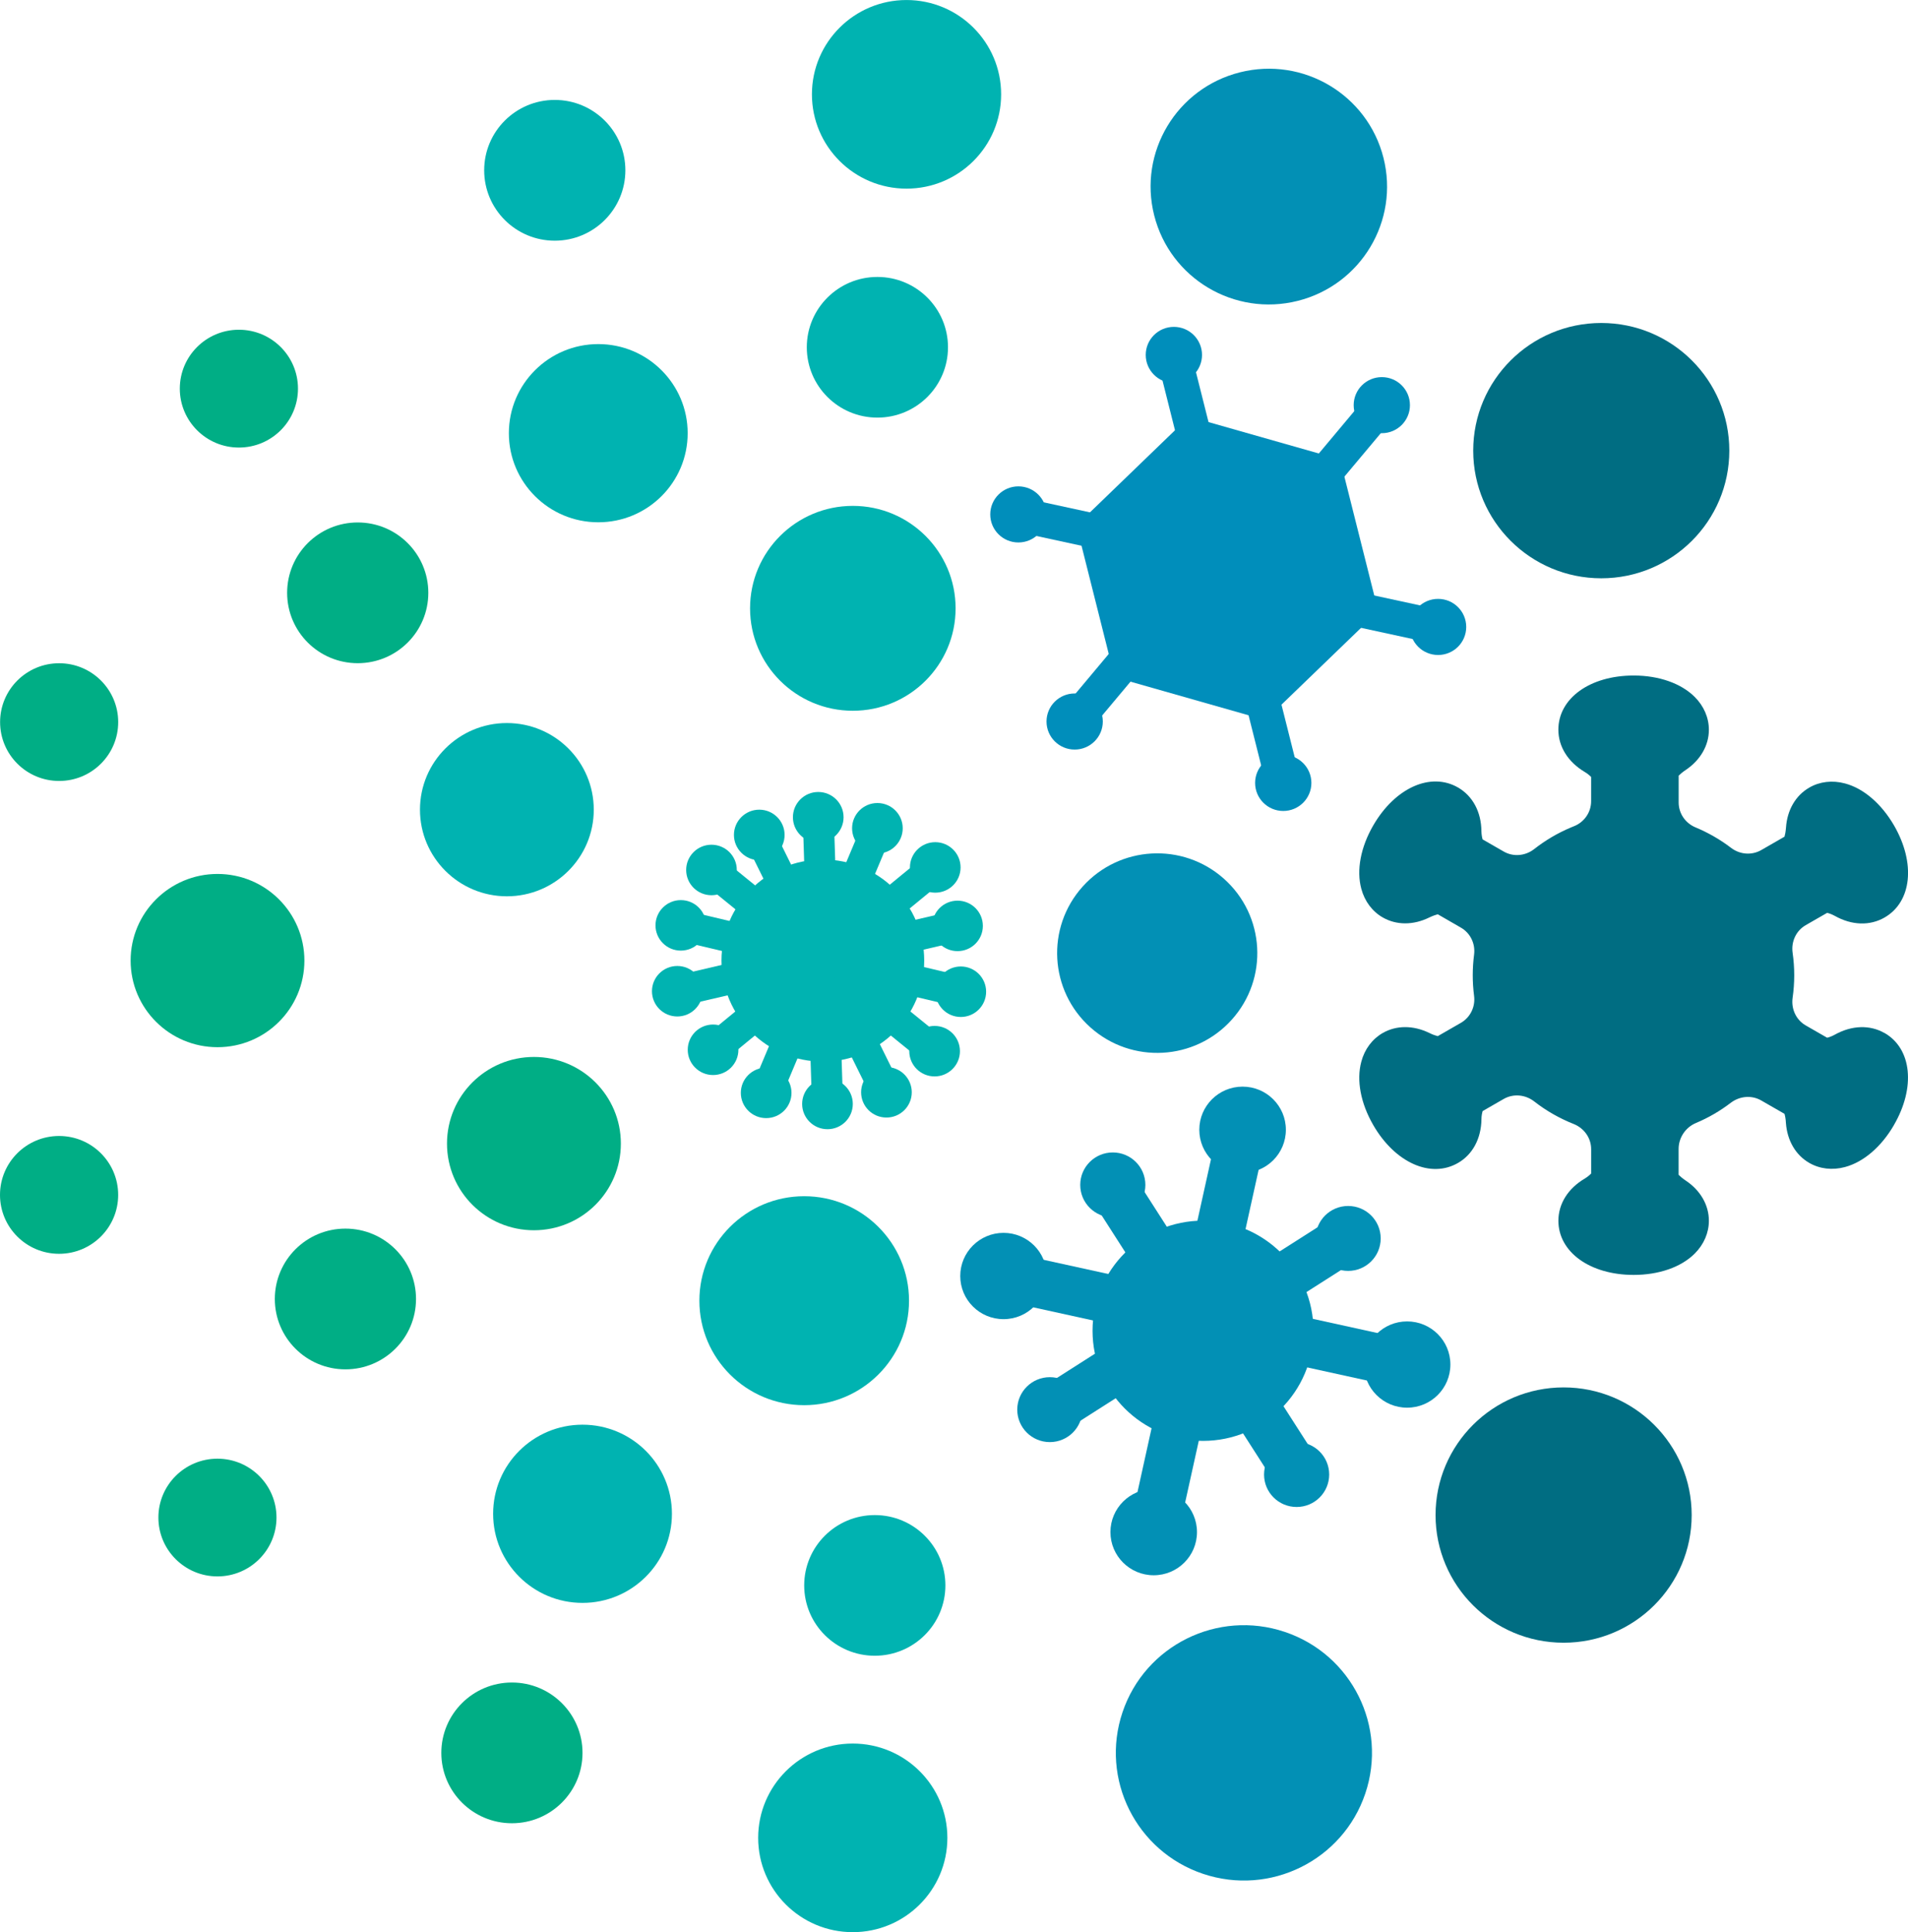 <?xml version="1.0" encoding="UTF-8"?>
<svg xmlns="http://www.w3.org/2000/svg" width="80" height="81" viewBox="0 0 80 81" fill="none">
  <g clip-path="url(#clip0_4112_8752)">
    <path d="M79.018 43.308C78.404 42.955 77.645 42.978 76.934 43.373C76.811 43.442 76.688 43.485 76.609 43.503L75.713 42.988C75.304 42.753 75.096 42.291 75.162 41.826C75.251 41.208 75.253 40.574 75.162 39.941C75.096 39.477 75.305 39.017 75.713 38.783L76.61 38.268C76.689 38.286 76.809 38.328 76.931 38.395C77.64 38.794 78.398 38.819 79.017 38.464C80.16 37.806 80.328 36.184 79.415 34.605C78.886 33.693 78.136 33.047 77.354 32.842C76.829 32.701 76.297 32.764 75.861 33.017C75.289 33.346 74.932 33.959 74.884 34.699C74.871 34.864 74.845 34.996 74.822 35.075L73.847 35.636C73.448 35.865 72.953 35.825 72.585 35.546C72.125 35.195 71.622 34.906 71.091 34.685C70.665 34.508 70.384 34.1 70.384 33.64V32.518C70.443 32.458 70.542 32.369 70.685 32.275C71.297 31.862 71.651 31.25 71.651 30.593C71.651 30.086 71.44 29.597 71.056 29.215C70.486 28.647 69.556 28.32 68.507 28.319H68.497C66.67 28.318 65.341 29.271 65.34 30.589C65.34 31.297 65.741 31.939 66.438 32.357C66.56 32.428 66.659 32.514 66.714 32.572V33.586C66.714 34.052 66.426 34.468 65.99 34.638C65.949 34.654 65.907 34.671 65.866 34.689C65.303 34.925 64.791 35.231 64.332 35.59C63.961 35.882 63.455 35.933 63.046 35.696L62.164 35.189C62.14 35.112 62.117 34.986 62.114 34.848C62.107 34.037 61.749 33.369 61.133 33.013C59.99 32.354 58.496 33.021 57.581 34.599C57.051 35.511 56.867 36.481 57.078 37.259C57.218 37.784 57.539 38.21 57.976 38.46C58.548 38.79 59.26 38.791 59.926 38.463C60.076 38.391 60.204 38.348 60.284 38.328L61.253 38.887C61.654 39.117 61.866 39.565 61.806 40.023C61.733 40.588 61.731 41.167 61.806 41.746C61.866 42.202 61.652 42.649 61.253 42.879L60.283 43.437C60.201 43.416 60.073 43.376 59.921 43.299C59.255 42.977 58.547 42.977 57.977 43.304C57.536 43.557 57.216 43.984 57.078 44.508C56.868 45.283 57.051 46.25 57.575 47.157C57.577 47.159 57.578 47.161 57.579 47.165C58.492 48.743 59.985 49.412 61.13 48.754C61.744 48.402 62.103 47.734 62.115 46.923C62.115 46.782 62.142 46.655 62.165 46.578L63.046 46.071C63.453 45.837 63.955 45.885 64.327 46.173C64.831 46.567 65.389 46.884 65.981 47.119C66.419 47.293 66.715 47.705 66.715 48.175V49.195C66.66 49.254 66.563 49.337 66.445 49.409C65.745 49.821 65.343 50.463 65.341 51.173C65.341 52.489 66.667 53.445 68.496 53.446C69.552 53.446 70.488 53.122 71.058 52.551C71.443 52.167 71.652 51.676 71.651 51.175C71.651 50.516 71.297 49.901 70.678 49.49C70.54 49.398 70.439 49.308 70.382 49.249V48.169C70.382 47.693 70.669 47.262 71.11 47.077C71.643 46.853 72.129 46.567 72.567 46.232C72.939 45.949 73.439 45.899 73.846 46.133L74.822 46.694C74.845 46.775 74.873 46.905 74.881 47.075C74.934 47.812 75.289 48.422 75.859 48.75C76.299 49.004 76.829 49.066 77.354 48.925C78.132 48.718 78.881 48.077 79.406 47.172C79.408 47.169 79.409 47.168 79.41 47.163C80.325 45.587 80.16 43.963 79.017 43.304L79.018 43.308Z" fill="#006D82"></path>
    <path d="M65.561 68.865C68.526 68.865 70.93 66.469 70.93 63.514C70.93 60.558 68.526 58.162 65.561 58.162C62.595 58.162 60.191 60.558 60.191 63.514C60.191 66.469 62.595 68.865 65.561 68.865Z" fill="#006D82"></path>
    <path d="M35.755 80.999C37.946 80.999 39.722 79.229 39.722 77.046C39.722 74.862 37.946 73.092 35.755 73.092C33.565 73.092 31.789 74.862 31.789 77.046C31.789 79.229 33.565 80.999 35.755 80.999Z" fill="#00B3B1"></path>
    <path d="M21.464 76.433C23.099 76.433 24.424 75.112 24.424 73.483C24.424 71.854 23.099 70.533 21.464 70.533C19.829 70.533 18.504 71.854 18.504 73.483C18.504 75.112 19.829 76.433 21.464 76.433Z" fill="#00AE85"></path>
    <path d="M9.117 66.085C10.484 66.085 11.593 64.98 11.593 63.617C11.593 62.255 10.484 61.15 9.117 61.15C7.749 61.15 6.641 62.255 6.641 63.617C6.641 64.98 7.749 66.085 9.117 66.085Z" fill="#00AE85"></path>
    <path d="M2.477 52.561C3.846 52.561 4.955 51.455 4.955 50.092C4.955 48.728 3.846 47.622 2.477 47.622C1.109 47.622 0 48.728 0 50.092C0 51.455 1.109 52.561 2.477 52.561Z" fill="#00AE85"></path>
    <path d="M67.139 24.243C70.104 24.243 72.508 21.847 72.508 18.891C72.508 15.936 70.104 13.54 67.139 13.54C64.174 13.54 61.77 15.936 61.77 18.891C61.77 21.847 64.174 24.243 67.139 24.243Z" fill="#006D82"></path>
    <path d="M53.868 68.411C51.058 67.468 48.012 68.975 47.067 71.775C46.121 74.576 47.633 77.612 50.443 78.554C53.253 79.498 56.299 77.99 57.244 75.19C58.19 72.389 56.679 69.353 53.868 68.411Z" fill="#0290B5"></path>
    <path d="M51.319 36.839C49.591 35.298 46.939 35.446 45.393 37.168C43.847 38.889 43.996 41.533 45.723 43.073C47.451 44.614 50.103 44.466 51.648 42.745C53.194 41.023 53.046 38.38 51.319 36.839Z" fill="#0290B5"></path>
    <path d="M54.412 12.613C57.067 11.945 58.676 9.261 58.007 6.614C57.337 3.968 54.644 2.364 51.989 3.032C49.334 3.699 47.724 6.384 48.394 9.03C49.063 11.676 51.757 13.28 54.412 12.613Z" fill="#0290B5"></path>
    <path d="M38.009 7.908C40.2 7.908 41.976 6.138 41.976 3.955C41.976 1.771 40.2 0.001 38.009 0.001C35.819 0.001 34.043 1.771 34.043 3.955C34.043 6.138 35.819 7.908 38.009 7.908Z" fill="#00B3B1"></path>
    <path d="M23.261 10.09C24.895 10.09 26.221 8.769 26.221 7.139C26.221 5.51 24.895 4.189 23.261 4.189C21.626 4.189 20.301 5.51 20.301 7.139C20.301 8.769 21.626 10.09 23.261 10.09Z" fill="#00B3B1"></path>
    <path d="M10.017 18.762C11.385 18.762 12.494 17.656 12.494 16.292C12.494 14.929 11.385 13.823 10.017 13.823C8.648 13.823 7.539 14.929 7.539 16.292C7.539 17.656 8.648 18.762 10.017 18.762Z" fill="#00AE85"></path>
    <path d="M2.48 32.739C3.847 32.739 4.956 31.634 4.956 30.271C4.956 28.909 3.847 27.804 2.48 27.804C1.112 27.804 0.004 28.909 0.004 30.271C0.004 31.634 1.112 32.739 2.48 32.739Z" fill="#00AE85"></path>
    <path d="M9.12 43.9C11.132 43.9 12.763 42.274 12.763 40.269C12.763 38.263 11.132 36.637 9.12 36.637C7.108 36.637 5.477 38.263 5.477 40.269C5.477 42.274 7.108 43.9 9.12 43.9Z" fill="#00AE85"></path>
    <path d="M21.253 37.574C23.265 37.574 24.896 35.948 24.896 33.943C24.896 31.937 23.265 30.311 21.253 30.311C19.241 30.311 17.609 31.937 17.609 33.943C17.609 35.948 19.241 37.574 21.253 37.574Z" fill="#00B3B1"></path>
    <path d="M22.387 51.574C24.4 51.574 26.032 49.948 26.032 47.941C26.032 45.935 24.4 44.309 22.387 44.309C20.374 44.309 18.742 45.935 18.742 47.941C18.742 49.948 20.374 51.574 22.387 51.574Z" fill="#00AE85"></path>
    <path d="M33.719 58.907C36.146 58.907 38.114 56.946 38.114 54.527C38.114 52.108 36.146 50.147 33.719 50.147C31.292 50.147 29.324 52.108 29.324 54.527C29.324 56.946 31.292 58.907 33.719 58.907Z" fill="#00B3B1"></path>
    <path d="M35.758 29.796C38.138 29.796 40.067 27.873 40.067 25.502C40.067 23.13 38.138 21.207 35.758 21.207C33.378 21.207 31.449 23.13 31.449 25.502C31.449 27.873 33.378 29.796 35.758 29.796Z" fill="#00B3B1"></path>
    <path d="M14.999 27.802C16.634 27.802 17.959 26.482 17.959 24.852C17.959 23.223 16.634 21.902 14.999 21.902C13.364 21.902 12.039 23.223 12.039 24.852C12.039 26.482 13.364 27.802 14.999 27.802Z" fill="#00AE85"></path>
    <path d="M14.483 57.405C16.118 57.405 17.443 56.084 17.443 54.455C17.443 52.826 16.118 51.505 14.483 51.505C12.849 51.505 11.523 52.826 11.523 54.455C11.523 56.084 12.849 57.405 14.483 57.405Z" fill="#00AE85"></path>
    <path d="M36.679 69.411C38.313 69.411 39.639 68.091 39.639 66.463C39.639 64.834 38.313 63.514 36.679 63.514C35.044 63.514 33.719 64.834 33.719 66.463C33.719 68.091 35.044 69.411 36.679 69.411Z" fill="#00B3B1"></path>
    <path d="M36.788 17.507C38.423 17.507 39.748 16.187 39.748 14.558C39.748 12.93 38.423 11.61 36.788 11.61C35.153 11.61 33.828 12.93 33.828 14.558C33.828 16.187 35.153 17.507 36.788 17.507Z" fill="#00B3B1"></path>
    <path d="M25.085 21.895C27.155 21.895 28.833 20.223 28.833 18.16C28.833 16.098 27.155 14.425 25.085 14.425C23.014 14.425 21.336 16.098 21.336 18.16C21.336 20.223 23.014 21.895 25.085 21.895Z" fill="#00B3B1"></path>
    <path d="M24.424 67.195C26.495 67.195 28.173 65.523 28.173 63.46C28.173 61.397 26.495 59.725 24.424 59.725C22.354 59.725 20.676 61.397 20.676 63.46C20.676 65.523 22.354 67.195 24.424 67.195Z" fill="#00B3B1"></path>
    <path d="M34.501 44.505C36.848 44.505 38.751 42.608 38.751 40.269C38.751 37.929 36.848 36.032 34.501 36.032C32.153 36.032 30.25 37.929 30.25 40.269C30.25 42.608 32.153 44.505 34.501 44.505Z" fill="#00B3B1"></path>
    <path d="M34.816 34.053L33.789 34.086C33.714 34.088 33.654 34.151 33.657 34.227L34.047 46.351C34.05 46.426 34.113 46.486 34.189 46.483L35.216 46.45C35.292 46.448 35.351 46.385 35.349 46.309L34.958 34.185C34.955 34.109 34.892 34.05 34.816 34.053Z" fill="#00B3B1"></path>
    <path d="M34.308 35.318C34.895 35.318 35.37 34.844 35.37 34.259C35.37 33.675 34.895 33.201 34.308 33.201C33.721 33.201 33.246 33.675 33.246 34.259C33.246 34.844 33.721 35.318 34.308 35.318Z" fill="#00B3B1"></path>
    <path d="M34.695 47.338C35.281 47.338 35.757 46.864 35.757 46.279C35.757 45.695 35.281 45.221 34.695 45.221C34.108 45.221 33.633 45.695 33.633 46.279C33.633 46.864 34.108 47.338 34.695 47.338Z" fill="#00B3B1"></path>
    <path d="M36.787 46.188L37.709 45.736C37.777 45.702 37.805 45.62 37.771 45.553L32.392 34.671C32.359 34.603 32.276 34.576 32.208 34.609L31.287 35.062C31.219 35.095 31.191 35.177 31.224 35.245L36.604 46.126C36.637 46.194 36.719 46.222 36.787 46.188Z" fill="#00B3B1"></path>
    <path d="M37.167 46.849C37.754 46.849 38.229 46.375 38.229 45.79C38.229 45.206 37.754 44.732 37.167 44.732C36.581 44.732 36.105 45.206 36.105 45.79C36.105 46.375 36.581 46.849 37.167 46.849Z" fill="#00B3B1"></path>
    <path d="M31.835 36.06C32.422 36.06 32.897 35.586 32.897 35.001C32.897 34.417 32.422 33.943 31.835 33.943C31.249 33.943 30.773 34.417 30.773 35.001C30.773 35.586 31.249 36.06 31.835 36.06Z" fill="#00B3B1"></path>
    <path d="M39.686 36.64L39.033 35.849C38.984 35.791 38.898 35.783 38.839 35.831L29.444 43.542C29.385 43.59 29.377 43.676 29.425 43.734L30.078 44.525C30.127 44.583 30.213 44.592 30.271 44.544L39.667 36.832C39.725 36.784 39.734 36.698 39.686 36.64Z" fill="#00B3B1"></path>
    <path d="M39.214 37.422C39.801 37.422 40.276 36.948 40.276 36.364C40.276 35.779 39.801 35.305 39.214 35.305C38.628 35.305 38.152 35.779 38.152 36.364C38.152 36.948 38.628 37.422 39.214 37.422Z" fill="#00B3B1"></path>
    <path d="M29.898 45.067C30.484 45.067 30.96 44.593 30.96 44.009C30.96 43.424 30.484 42.95 29.898 42.95C29.311 42.95 28.836 43.424 28.836 44.009C28.836 44.593 29.311 45.067 29.898 45.067Z" fill="#00B3B1"></path>
    <path d="M31.578 45.791L32.526 46.187C32.596 46.216 32.676 46.183 32.705 46.113L37.408 34.925C37.437 34.855 37.404 34.775 37.334 34.746L36.387 34.35C36.317 34.321 36.237 34.354 36.207 34.424L31.505 45.612C31.475 45.682 31.508 45.762 31.578 45.791Z" fill="#00B3B1"></path>
    <path d="M32.124 46.873C32.711 46.873 33.186 46.4 33.186 45.815C33.186 45.23 32.711 44.757 32.124 44.757C31.538 44.757 31.062 45.23 31.062 45.815C31.062 46.4 31.538 46.873 32.124 46.873Z" fill="#00B3B1"></path>
    <path d="M36.788 35.781C37.375 35.781 37.85 35.307 37.85 34.722C37.85 34.138 37.375 33.664 36.788 33.664C36.202 33.664 35.727 34.138 35.727 34.722C35.727 35.307 36.202 35.781 36.788 35.781Z" fill="#00B3B1"></path>
    <path d="M39.011 44.581L39.659 43.788C39.707 43.729 39.699 43.643 39.64 43.595L30.204 35.933C30.145 35.886 30.059 35.894 30.011 35.953L29.362 36.747C29.314 36.805 29.323 36.892 29.382 36.939L38.817 44.601C38.876 44.649 38.963 44.64 39.011 44.581Z" fill="#00B3B1"></path>
    <path d="M39.187 45.125C39.773 45.125 40.249 44.651 40.249 44.067C40.249 43.482 39.773 43.008 39.187 43.008C38.6 43.008 38.125 43.482 38.125 44.067C38.125 44.651 38.6 45.125 39.187 45.125Z" fill="#00B3B1"></path>
    <path d="M29.831 37.529C30.418 37.529 30.893 37.055 30.893 36.47C30.893 35.886 30.418 35.412 29.831 35.412C29.245 35.412 28.77 35.886 28.77 36.47C28.77 37.055 29.245 37.529 29.831 37.529Z" fill="#00B3B1"></path>
    <path d="M28.476 38.249L28.239 39.246C28.221 39.319 28.267 39.393 28.341 39.41L40.182 42.215C40.255 42.233 40.329 42.187 40.347 42.114L40.584 41.118C40.602 41.044 40.556 40.971 40.483 40.953L28.642 38.148C28.568 38.13 28.494 38.176 28.476 38.249Z" fill="#00B3B1"></path>
    <path d="M28.546 39.851C29.133 39.851 29.608 39.377 29.608 38.793C29.608 38.208 29.133 37.734 28.546 37.734C27.96 37.734 27.484 38.208 27.484 38.793C27.484 39.377 27.96 39.851 28.546 39.851Z" fill="#00B3B1"></path>
    <path d="M40.285 42.633C40.871 42.633 41.347 42.159 41.347 41.574C41.347 40.99 40.871 40.516 40.285 40.516C39.698 40.516 39.223 40.99 39.223 41.574C39.223 42.159 39.698 42.633 40.285 42.633Z" fill="#00B3B1"></path>
    <path d="M28.094 41.096L28.328 42.093C28.345 42.167 28.419 42.212 28.493 42.195L40.344 39.433C40.418 39.416 40.464 39.343 40.447 39.269L40.213 38.272C40.196 38.199 40.122 38.153 40.048 38.17L28.197 40.932C28.123 40.949 28.077 41.023 28.094 41.096Z" fill="#00B3B1"></path>
    <path d="M28.398 42.612C28.984 42.612 29.46 42.138 29.46 41.553C29.46 40.969 28.984 40.495 28.398 40.495C27.811 40.495 27.336 40.969 27.336 41.553C27.336 42.138 27.811 42.612 28.398 42.612Z" fill="#00B3B1"></path>
    <path d="M40.148 39.873C40.734 39.873 41.21 39.4 41.21 38.815C41.21 38.23 40.734 37.757 40.148 37.757C39.561 37.757 39.086 38.23 39.086 38.815C39.086 39.4 39.561 39.873 40.148 39.873Z" fill="#00B3B1"></path>
    <path d="M50.091 15.386L48.688 15.737L49.558 19.199L50.962 18.848L50.091 15.386Z" fill="#008EBB"></path>
    <path d="M49.219 16.055C49.87 16.055 50.399 15.528 50.399 14.879C50.399 14.229 49.87 13.703 49.219 13.703C48.567 13.703 48.039 14.229 48.039 14.879C48.039 15.528 48.567 16.055 49.219 16.055Z" fill="#008EBB"></path>
    <path d="M58.045 17.981L56.934 17.056L54.639 19.796L55.749 20.721L58.045 17.981Z" fill="#008EBB"></path>
    <path d="M57.938 18.16C58.589 18.16 59.117 17.634 59.117 16.985C59.117 16.335 58.589 15.809 57.938 15.809C57.286 15.809 56.758 16.335 56.758 16.985C56.758 17.634 57.286 18.16 57.938 18.16Z" fill="#008EBB"></path>
    <path d="M52.936 32.313L54.34 31.962L53.469 28.5L52.065 28.851L52.936 32.313Z" fill="#008EBB"></path>
    <path d="M53.805 33.997C54.456 33.997 54.985 33.47 54.985 32.821C54.985 32.172 54.456 31.645 53.805 31.645C53.153 31.645 52.625 32.172 52.625 32.821C52.625 33.47 53.153 33.997 53.805 33.997Z" fill="#008EBB"></path>
    <path d="M44.952 29.249L46.062 30.174L48.358 27.434L47.247 26.509L44.952 29.249Z" fill="#008EBB"></path>
    <path d="M45.059 31.423C45.71 31.423 46.239 30.896 46.239 30.247C46.239 29.597 45.71 29.071 45.059 29.071C44.407 29.071 43.879 29.597 43.879 30.247C43.879 30.896 44.407 31.423 45.059 31.423Z" fill="#008EBB"></path>
    <path d="M59.454 26.837L59.762 25.427L56.262 24.67L55.955 26.079L59.454 26.837Z" fill="#008EBB"></path>
    <path d="M60.297 27.458C60.949 27.458 61.477 26.932 61.477 26.282C61.477 25.633 60.949 25.106 60.297 25.106C59.645 25.106 59.117 25.633 59.117 26.282C59.117 26.932 59.645 27.458 60.297 27.458Z" fill="#008EBB"></path>
    <path d="M43.542 21.011L43.234 22.421L46.734 23.179L47.041 21.769L43.542 21.011Z" fill="#008EBB"></path>
    <path d="M42.699 22.741C43.351 22.741 43.879 22.215 43.879 21.565C43.879 20.916 43.351 20.389 42.699 20.389C42.048 20.389 41.52 20.916 41.52 21.565C41.52 22.215 42.048 22.741 42.699 22.741Z" fill="#008EBB"></path>
    <path d="M56.188 19.264L49.86 17.464L45.133 22.027L46.733 28.387L53.06 30.187L57.788 25.625L56.188 19.264Z" fill="#008EBB"></path>
    <path d="M50.44 60.404C52.998 60.404 55.072 58.337 55.072 55.787C55.072 53.237 52.998 51.171 50.44 51.171C47.882 51.171 45.809 53.237 45.809 55.787C45.809 58.337 47.882 60.404 50.44 60.404Z" fill="#0290B5"></path>
    <path d="M50.88 48.123L50.109 51.61L52.108 52.049L52.878 48.562L50.88 48.123Z" fill="#0290B5"></path>
    <path d="M52.1 49.17C53.102 49.17 53.915 48.36 53.915 47.361C53.915 46.362 53.102 45.553 52.1 45.553C51.098 45.553 50.285 46.362 50.285 47.361C50.285 48.36 51.098 49.17 52.1 49.17Z" fill="#0290B5"></path>
    <path d="M48.36 59.53L47.59 63.017L49.588 63.456L50.359 59.969L48.36 59.53Z" fill="#0290B5"></path>
    <path d="M48.373 66.037C49.376 66.037 50.188 65.227 50.188 64.228C50.188 63.229 49.376 62.419 48.373 62.419C47.371 62.419 46.559 63.229 46.559 64.228C46.559 65.227 47.371 66.037 48.373 66.037Z" fill="#0290B5"></path>
    <path d="M54.729 55.218L54.289 57.21L57.788 57.977L58.227 55.986L54.729 55.218Z" fill="#0290B5"></path>
    <path d="M58.998 59.012C60.001 59.012 60.813 58.202 60.813 57.203C60.813 56.204 60.001 55.395 58.998 55.395C57.996 55.395 57.184 56.204 57.184 57.203C57.184 58.202 57.996 59.012 58.998 59.012Z" fill="#0290B5"></path>
    <path d="M43.283 52.709L42.844 54.7L46.342 55.468L46.782 53.476L43.283 52.709Z" fill="#0290B5"></path>
    <path d="M42.077 55.301C43.079 55.301 43.891 54.491 43.891 53.492C43.891 52.493 43.079 51.683 42.077 51.683C41.074 51.683 40.262 52.493 40.262 53.492C40.262 54.491 41.074 55.301 42.077 55.301Z" fill="#0290B5"></path>
    <path d="M53.442 58.368L51.719 59.466L53.248 61.85L54.971 60.753L53.442 58.368Z" fill="#0290B5"></path>
    <path d="M54.366 63.175C55.12 63.175 55.731 62.566 55.731 61.814C55.731 61.063 55.12 60.453 54.366 60.453C53.611 60.453 53 61.063 53 61.814C53 62.566 53.611 63.175 54.366 63.175Z" fill="#0290B5"></path>
    <path d="M47.779 49.641L46.055 50.739L47.585 53.125L49.309 52.026L47.779 49.641Z" fill="#0290B5"></path>
    <path d="M46.658 51.034C47.413 51.034 48.024 50.425 48.024 49.673C48.024 48.921 47.413 48.312 46.658 48.312C45.904 48.312 45.293 48.921 45.293 49.673C45.293 50.425 45.904 51.034 46.658 51.034Z" fill="#0290B5"></path>
    <path d="M55.459 51.311L53.066 52.836L54.169 54.554L56.562 53.029L55.459 51.311Z" fill="#0290B5"></path>
    <path d="M56.526 53.278C57.28 53.278 57.891 52.668 57.891 51.917C57.891 51.165 57.28 50.556 56.526 50.556C55.772 50.556 55.16 51.165 55.16 51.917C55.16 52.668 55.772 53.278 56.526 53.278Z" fill="#0290B5"></path>
    <path d="M46.377 56.451L43.984 57.977L45.087 59.695L47.48 58.169L46.377 56.451Z" fill="#0290B5"></path>
    <path d="M44.018 60.455C44.772 60.455 45.383 59.845 45.383 59.094C45.383 58.342 44.772 57.733 44.018 57.733C43.264 57.733 42.652 58.342 42.652 59.094C42.652 59.845 43.264 60.455 44.018 60.455Z" fill="#0290B5"></path>
  </g>
  <defs>
    <clipPath id="clip0_4112_8752">
      <rect width="80" height="81" fill="white"></rect>
    </clipPath>
  </defs>
</svg>
